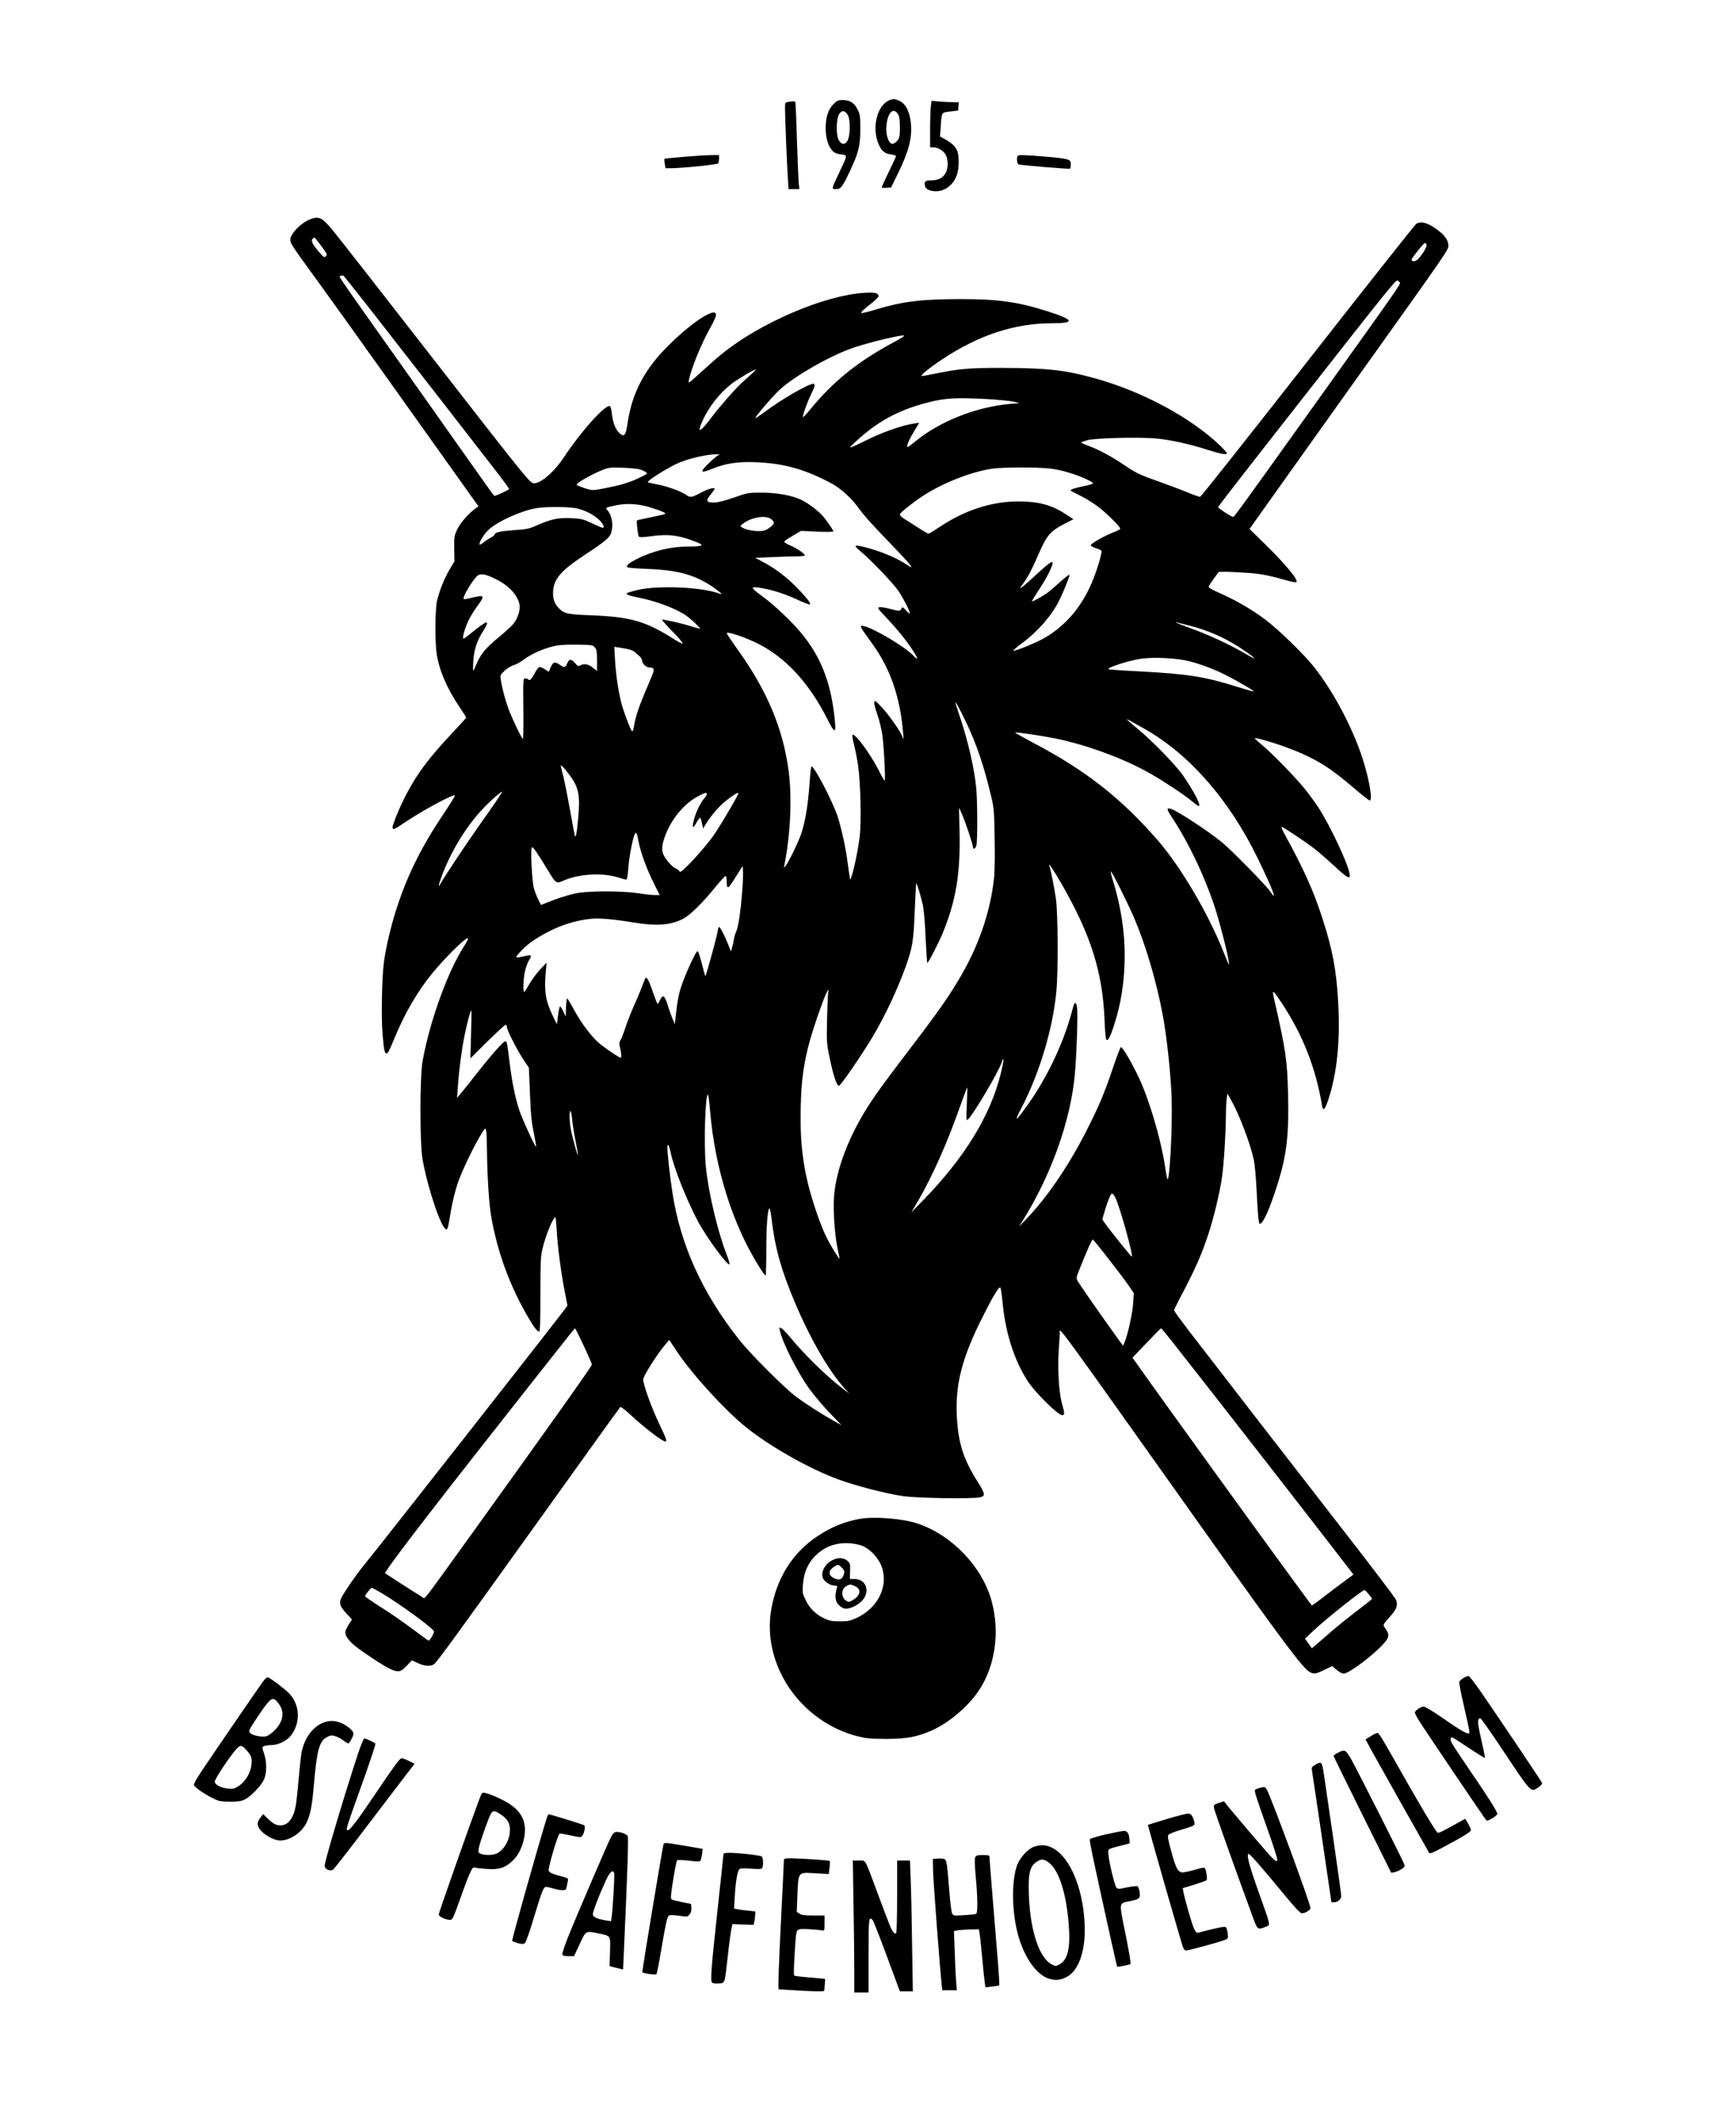 <?xml version="1.0" encoding="UTF-8" standalone="yes"?>
<svg version="1.0" xmlns="http://www.w3.org/2000/svg" width="1184pt" height="1447pt" viewBox="0 0 1579 1930" preserveAspectRatio="xMidYMid meet">
  <g transform="translate(0,1930) scale(0.1,-0.1)" fill="#000000" stroke="none">
    <path d="M8090 18389 c-112 -45 -163 -250 -99 -399 27 -63 54 -86 112 -94 26
-4 47 -11 47 -16 0 -4 -29 -68 -65 -141 -36 -74 -65 -138 -65 -142 0 -5 19 -7
43 -5 l42 3 61 125 c98 197 131 324 120 451 -10 115 -49 189 -112 215 -38 16
-50 16 -84 3z m77 -126 c14 -21 18 -48 18 -119 0 -78 -3 -97 -21 -121 -12 -15
-31 -29 -43 -31 -35 -6 -65 73 -59 158 9 123 62 180 105 113z"/>
    <path d="M7580 18352 c-47 -46 -70 -119 -70 -217 0 -88 22 -164 58 -202 20
-23 40 -31 80 -37 63 -8 64 1 -14 -164 -74 -156 -73 -152 -30 -152 43 0 59 20
126 163 80 169 95 231 95 382 0 117 -2 135 -24 178 -30 61 -70 87 -135 87 -43
0 -53 -4 -86 -38z m133 -102 c24 -47 20 -194 -7 -234 -24 -37 -56 -31 -79 14
-24 48 -21 193 6 234 25 37 57 32 80 -14z"/>
    <path d="M7168 18373 c-26 -4 -28 -7 -28 -56 0 -76 18 -526 26 -639 l6 -98 50
0 49 0 -5 43 c-3 23 -11 199 -17 392 -5 192 -13 353 -15 357 -5 8 -17 8 -66 1z"/>
    <path d="M8467 18335 c-4 -26 -7 -121 -7 -211 l0 -164 31 0 c44 0 99 -36 115
-76 21 -50 18 -121 -7 -161 -27 -44 -66 -63 -129 -63 -55 0 -67 -11 -56 -54 4
-15 17 -28 37 -35 70 -24 145 -6 199 50 49 51 70 113 70 208 0 112 -26 151
-139 213 l-31 17 6 78 c10 149 4 138 87 149 l72 9 3 38 3 37 -43 0 c-24 0 -79
3 -124 6 l-81 7 -6 -48z"/>
    <path d="M6210 17873 c-90 -8 -166 -15 -167 -17 -2 -2 -1 -22 3 -45 l7 -41 46
0 c100 0 426 33 433 44 4 6 8 26 8 44 l0 32 -82 -1 c-46 -1 -157 -8 -248 -16z"/>
    <path d="M9257 17883 c-12 -11 -7 -73 6 -78 22 -8 460 -44 469 -39 4 3 8 21 8
40 0 46 -12 50 -223 69 -189 16 -250 18 -260 8z"/>
    <path d="M2823 17307 c-83 -31 -183 -132 -183 -186 0 -35 8 -47 237 -362 110
-151 401 -557 648 -904 247 -346 533 -749 637 -894 l189 -265 -33 -25 c-64
-48 -131 -127 -160 -186 -27 -56 -28 -67 -27 -175 l2 -115 -42 -70 c-48 -80
-95 -197 -116 -287 -18 -75 -20 -357 -5 -475 21 -150 91 -318 206 -488 35 -53
64 -98 64 -101 0 -3 -56 -65 -124 -137 -217 -231 -318 -366 -419 -557 -56
-105 -127 -276 -127 -305 0 -25 19 -18 109 44 159 108 444 262 458 247 4 -3
-52 -92 -123 -198 -244 -364 -395 -714 -488 -1128 -14 -63 -30 -153 -36 -200
-17 -139 -24 -492 -11 -640 12 -151 18 -180 36 -180 13 0 20 13 77 149 85 202
174 361 296 525 109 146 351 391 369 373 3 -4 -13 -35 -35 -69 -149 -231 -311
-677 -378 -1043 -27 -144 -27 -750 -1 -900 47 -265 173 -635 216 -635 13 0 17
16 41 165 12 72 39 184 61 250 37 111 157 361 224 465 28 44 29 44 36 20 4
-14 7 -99 8 -190 2 -217 18 -473 37 -585 53 -313 162 -617 318 -891 69 -121
101 -164 120 -164 8 0 11 103 11 337 0 295 2 348 19 418 27 115 96 285 117
285 3 0 9 -53 12 -117 8 -144 39 -384 73 -557 l25 -129 -22 -31 c-73 -100
-1726 -2206 -1834 -2336 -69 -84 -174 -237 -201 -292 -23 -48 -14 -75 46 -141
l51 -55 -31 -48 c-16 -26 -30 -57 -30 -68 0 -34 35 -82 92 -127 77 -61 255
-178 313 -205 76 -36 98 -32 153 26 l48 51 55 -26 c61 -28 115 -32 146 -10 26
18 202 260 1048 1440 350 490 641 894 646 899 4 5 42 -23 86 -64 124 -116 298
-250 325 -250 17 0 6 32 -56 161 -69 144 -146 357 -146 405 0 29 131 236 204
320 l33 38 72 -108 c140 -209 437 -533 626 -685 220 -177 574 -377 840 -475
161 -59 431 -129 590 -152 129 -19 624 -27 698 -11 51 11 49 31 -17 136 -135
214 -179 352 -193 601 -15 294 48 537 243 920 93 185 144 267 154 249 4 -8 13
-68 19 -134 27 -277 104 -519 226 -711 68 -106 278 -314 317 -314 23 0 23 18
-2 105 -28 96 -41 316 -30 480 5 72 9 142 10 158 0 58 -100 195 1344 -1838
668 -940 863 -1201 925 -1238 41 -24 57 -22 138 17 l71 34 40 -34 c22 -19 51
-34 65 -34 47 0 272 169 365 275 49 55 52 78 17 130 -29 42 -33 31 47 123 54
61 65 96 45 145 -8 19 -219 297 -469 618 -419 539 -1136 1465 -1426 1842 -67
88 -122 164 -122 170 0 7 20 50 45 97 149 282 203 404 269 605 48 148 101 369
120 501 18 118 35 392 37 569 0 61 4 130 7 155 l7 45 32 -57 c74 -129 178
-404 208 -547 8 -40 20 -164 25 -275 12 -238 18 -306 30 -306 29 0 94 146 164
372 81 258 102 449 92 823 -8 297 -20 382 -125 843 -23 101 -17 98 73 -38 186
-281 306 -588 361 -923 9 -57 26 -41 57 51 80 243 110 534 90 891 -16 291 -52
479 -147 771 -81 247 -163 429 -334 743 -24 42 -38 77 -32 77 14 0 230 -145
307 -206 34 -27 112 -95 173 -151 122 -114 147 -126 136 -65 -18 99 -180 441
-282 597 -33 50 -88 126 -124 170 -80 101 -303 329 -392 402 -37 31 -66 57
-64 59 9 10 213 -52 340 -102 223 -88 350 -168 572 -359 64 -55 124 -102 132
-104 38 -8 -14 255 -92 465 -100 268 -252 544 -413 749 -91 115 -329 346 -445
432 -129 95 -261 172 -410 238 -81 36 -107 52 -102 63 3 8 25 41 48 73 l42 58
65 1 c36 0 126 -5 201 -10 125 -9 184 -21 378 -75 29 -8 58 -12 62 -9 25 15
-94 159 -290 351 l-135 132 44 63 c24 35 396 556 825 1158 988 1384 940 1315
939 1363 -2 49 -40 98 -122 153 -75 52 -133 64 -171 37 -14 -11 -459 -573
-988 -1249 -529 -676 -968 -1230 -976 -1232 -7 -1 -58 16 -113 39 -54 23 -180
70 -278 105 -159 56 -192 72 -290 138 -131 88 -233 143 -334 181 -40 15 -71
29 -69 32 3 2 29 11 58 20 72 20 494 30 639 14 132 -14 298 -51 455 -102 120
-38 175 -48 175 -30 0 4 -26 33 -57 64 -264 255 -704 494 -1138 615 -271 76
-437 95 -835 96 -318 1 -398 -6 -639 -55 -51 -10 -98 -19 -104 -19 -25 0 57
68 183 152 330 220 659 328 996 328 218 0 206 31 -41 110 -263 84 -451 110
-778 110 -368 0 -535 -21 -781 -95 -65 -20 -123 -34 -129 -32 -12 4 15 31 96
94 31 25 57 51 57 58 0 31 -29 38 -128 32 -362 -22 -945 -271 -1293 -553 -37
-29 -122 -104 -189 -165 -117 -107 -122 -111 -115 -78 23 111 113 332 196 480
27 48 50 97 51 110 10 88 -212 -53 -436 -277 -218 -217 -329 -431 -369 -709
-16 -108 -31 -124 -76 -81 -34 33 -57 93 -67 179 -3 31 -11 60 -16 63 -37 23
-262 -226 -420 -466 -96 -145 -236 -258 -286 -231 -40 21 -114 114 -1002 1256
-398 512 -761 976 -808 1033 -101 124 -129 138 -209 109z m99 -245 c52 -69 56
-78 42 -92 -14 -13 -19 -11 -51 25 -65 73 -87 113 -73 130 7 8 15 15 19 15 3
0 32 -35 63 -78z m10054 13 c7 -17 -42 -99 -80 -134 -24 -22 -56 -23 -56 -2 0
14 110 151 121 151 5 0 12 -7 15 -15z m-9613 -583 c242 -309 1000 -1283 1170
-1504 53 -69 97 -130 97 -135 0 -8 -119 -63 -134 -63 -3 0 -53 69 -112 153
-59 83 -326 460 -592 837 -800 1129 -710 999 -692 1010 8 5 18 6 22 4 5 -3
113 -139 241 -302z m9367 243 c14 -17 58 46 -790 -1140 -724 -1012 -712 -995
-726 -995 -13 0 -134 78 -134 87 0 9 267 351 1103 1417 406 517 511 646 526
646 5 0 14 -7 21 -15z m-4620 -558 c-314 -170 -533 -348 -740 -600 -35 -44
-66 -75 -67 -70 -5 14 44 147 78 215 31 62 36 88 17 88 -43 0 -284 -138 -427
-245 -55 -41 -101 -71 -101 -67 0 15 156 197 221 257 131 121 435 297 649 375
116 43 412 117 475 119 23 1 -3 -17 -105 -72z m-1281 -284 c-30 -27 -68 -61
-86 -78 -60 -56 -195 -210 -263 -300 -111 -148 -145 -165 -92 -46 55 126 157
256 265 340 55 42 204 131 220 131 5 0 -15 -21 -44 -47z m2161 -223 c96 -6
200 -16 230 -23 l55 -13 -85 -7 c-310 -27 -642 -158 -868 -344 -36 -30 -67
-51 -69 -49 -10 9 19 75 62 145 25 40 45 74 45 76 0 1 -34 -4 -76 -12 -101
-19 -268 -79 -401 -145 -175 -86 -177 -86 -103 -17 198 185 393 291 660 359
160 41 261 46 550 30z m-2475 -522 c-16 -12 -55 -47 -85 -77 -68 -68 -53 -77
54 -32 114 47 234 65 401 57 250 -11 444 -66 683 -195 74 -40 176 -131 228
-204 60 -83 137 -169 322 -360 162 -168 205 -221 147 -183 -70 46 -130 77
-211 109 -110 44 -260 84 -271 73 -4 -5 12 -25 37 -44 94 -76 309 -300 354
-370 51 -78 108 -193 101 -201 -3 -3 -19 11 -36 30 -16 19 -32 30 -35 24 -16
-36 -19 -36 -98 -15 -42 12 -89 20 -104 18 -26 -3 -23 -7 71 -107 103 -110
181 -209 241 -303 39 -61 36 -76 -5 -32 -72 79 -352 246 -451 270 -45 10 -40
-1 70 -152 168 -229 258 -487 286 -814 l5 -65 -15 35 c-26 58 -134 208 -193
268 -50 52 -55 55 -59 34 -2 -13 11 -62 28 -110 17 -47 37 -129 45 -182 15
-104 31 -420 21 -420 -3 0 -28 44 -55 98 -73 144 -217 339 -237 319 -4 -4 2
-46 15 -94 12 -47 29 -134 37 -192 21 -157 29 -483 15 -626 -11 -107 -54 -319
-79 -385 -9 -24 -10 -23 -15 15 -4 22 -12 78 -18 125 -15 123 -56 308 -89 411
-46 140 -212 459 -239 459 -4 0 -13 -76 -19 -170 -13 -185 -39 -339 -76 -446
-25 -74 -114 -256 -141 -289 -16 -20 -16 -20 -11 5 55 271 71 612 40 852 -51
392 -197 740 -472 1121 -50 71 -92 133 -92 138 0 21 175 -38 293 -99 248 -127
459 -358 621 -679 75 -149 85 -141 63 45 -37 298 -122 513 -283 715 -87 110
-247 263 -367 352 -120 88 -120 96 0 75 95 -16 215 -56 326 -108 53 -25 100
-42 103 -39 11 10 -23 54 -109 144 -96 100 -198 178 -307 237 l-81 43 143 6
c79 4 180 7 226 7 47 0 82 4 82 10 0 16 -75 66 -136 91 -30 13 -53 28 -51 33
2 6 37 30 78 54 l74 44 148 -7 c81 -3 147 -2 147 2 0 11 -45 77 -88 131 -44
53 -141 128 -210 159 -83 39 -220 63 -357 63 -117 0 -124 -1 -250 -45 -90 -31
-146 -45 -183 -45 -69 0 -75 16 -28 73 20 24 36 47 36 51 0 17 -56 2 -124 -34
-86 -46 -97 -47 -136 -20 -45 32 -169 77 -259 94 -47 9 -86 18 -88 20 -11 11
136 106 254 165 84 42 263 87 353 89 l45 1 -30 -21z m-695 -117 c20 -6 44 -17
55 -25 17 -12 12 -17 -66 -54 -86 -42 -178 -68 -333 -97 -87 -16 -90 -16 -158
5 -37 13 -71 26 -73 30 -9 15 145 102 250 142 42 16 69 18 170 14 66 -2 136
-9 155 -15z m3728 8 c103 -11 234 -50 342 -101 74 -36 73 -37 -50 -63 -73 -15
-109 -29 -100 -38 3 -3 46 -25 96 -50 50 -25 124 -72 165 -105 78 -62 189
-174 189 -190 0 -5 -21 -17 -47 -27 -86 -31 -224 -109 -221 -124 2 -8 24 -20
51 -28 26 -7 47 -19 47 -26 -1 -33 -35 -150 -71 -242 -95 -245 -244 -427 -445
-545 -74 -43 -269 -123 -286 -118 -6 2 27 31 73 65 143 104 273 251 341 388
40 78 99 226 96 237 -2 6 -41 -24 -87 -66 -46 -42 -102 -90 -125 -105 -40 -28
-120 -71 -130 -71 -3 0 22 42 55 93 65 97 117 194 130 240 14 48 -15 31 -136
-80 -128 -118 -165 -148 -151 -123 5 8 19 29 31 45 39 55 72 118 134 261 73
166 104 203 231 269 l84 43 -77 50 c-122 80 -244 112 -423 112 -244 0 -491
-80 -718 -233 -50 -33 -95 -60 -101 -60 -5 0 -51 26 -100 58 -50 32 -107 68
-127 81 -23 15 -35 29 -32 38 7 18 110 101 204 163 180 120 455 227 645 252
101 12 399 13 513 0z m-3616 -359 c98 -32 126 -45 117 -54 -2 -3 -60 -16 -128
-30 -67 -13 -124 -26 -127 -29 -7 -6 7 -132 16 -146 5 -9 37 -8 124 4 151 20
249 6 404 -56 71 -29 53 -39 -69 -39 -169 0 -325 -38 -480 -115 -68 -35 -95
-58 -85 -73 3 -5 79 -12 168 -15 256 -9 406 -43 551 -127 79 -45 171 -118 127
-101 -155 63 -574 81 -763 33 -43 -11 -81 -23 -85 -26 -11 -12 18 -23 107 -41
165 -32 356 -106 441 -170 47 -35 122 -107 117 -112 -2 -2 -40 8 -84 22 -83
27 -255 65 -262 59 -2 -2 36 -46 86 -97 130 -134 133 -148 16 -75 -256 161
-390 199 -763 213 -184 7 -223 15 -262 49 -49 44 -68 86 -68 151 1 125 64 201
292 351 190 126 224 155 238 202 20 74 5 157 -37 204 -19 21 -17 22 82 43 102
21 213 13 327 -25z m-679 -5 c78 -20 148 -57 196 -103 38 -36 54 -72 31 -72
-5 0 -49 19 -97 42 -81 38 -96 41 -189 46 -117 5 -182 -9 -307 -64 -73 -33
-95 -37 -209 -45 -129 -10 -178 -20 -178 -39 0 -5 -17 -19 -37 -30 -21 -11
-53 -32 -70 -46 -18 -15 -33 -21 -33 -15 0 24 42 93 79 129 81 78 297 177 441
201 92 15 309 13 373 -4z m1761 -96 c36 -28 33 -44 -16 -79 -34 -25 -51 -30
-97 -30 -61 0 -125 15 -154 35 -17 12 -16 14 15 36 79 57 204 76 252 38z
m-2508 -544 c121 -59 199 -143 219 -232 10 -49 -19 -137 -63 -185 -20 -22 -80
-76 -134 -120 -102 -84 -152 -142 -186 -218 -11 -25 -25 -56 -31 -70 -9 -20
-11 -7 -7 66 5 108 31 191 86 278 39 62 48 86 32 86 -12 0 -84 -53 -150 -108
-29 -25 -55 -42 -59 -39 -9 10 15 93 46 161 16 33 51 92 80 131 74 100 70 107
-44 80 -87 -21 -88 -21 -70 23 22 52 94 160 119 178 29 21 76 12 162 -31z
m6299 -421 c178 -43 337 -113 489 -214 126 -84 157 -117 52 -55 -153 90 -349
182 -531 247 -98 35 -153 60 -100 45 11 -3 52 -13 90 -23z m-5394 -203 c16
-19 19 -40 19 -118 l0 -95 -39 31 c-41 32 -78 39 -113 20 -19 -10 -25 -7 -47
20 -33 39 -55 40 -71 1 -18 -43 -26 -45 -70 -15 -46 32 -61 26 -85 -32 l-14
-33 -36 24 c-20 14 -43 22 -51 19 -8 -3 -26 -27 -39 -52 -27 -54 -50 -77 -60
-61 -3 5 -15 10 -26 10 -22 0 -22 11 -19 -327 1 -123 -1 -223 -4 -223 -9 0
-80 146 -120 244 -34 86 -68 207 -81 294 -7 41 -5 45 34 82 23 22 59 44 81 50
21 6 59 26 84 45 82 62 208 116 314 135 26 5 109 8 185 7 133 -2 140 -3 158
-26z m365 -43 c14 -13 35 -31 45 -40 10 -10 19 -26 19 -36 0 -26 37 -62 63
-62 51 -1 54 -13 18 -97 -113 -263 -139 -339 -156 -445 -3 -21 -10 -38 -15
-38 -10 0 -56 118 -90 225 -30 101 -57 270 -66 416 l-7 127 82 -13 c59 -10 89
-20 107 -37z m5044 -82 c110 -29 218 -70 322 -121 98 -49 269 -148 263 -153
-2 -2 -62 14 -132 36 -311 99 -459 122 -917 147 -147 7 -271 16 -273 19 -16
15 188 80 299 96 116 16 332 5 438 -24z m-2035 -549 c98 -205 164 -399 231
-682 25 -101 27 -132 31 -377 3 -160 1 -308 -6 -368 -34 -311 -144 -626 -321
-920 -115 -192 -200 -310 -573 -799 -76 -99 -176 -237 -222 -307 -198 -296
-324 -622 -340 -879 -8 -121 9 -349 34 -465 11 -47 18 -86 17 -87 -4 -4 -68
99 -106 170 -44 84 -94 214 -144 379 -81 267 -111 509 -103 828 6 236 22 361
68 550 32 131 138 440 171 500 10 19 16 26 13 15 -4 -11 -9 -123 -12 -250 -5
-219 -4 -236 21 -355 33 -163 66 -265 86 -265 16 0 205 276 311 452 112 190
225 431 299 638 60 170 70 231 80 499 6 138 12 252 14 253 5 5 41 -115 60
-197 8 -36 20 -168 25 -294 6 -126 13 -231 15 -233 6 -7 102 177 139 267 122
297 163 542 155 924 l-5 221 25 -55 c32 -72 102 -280 102 -303 0 -26 23 -16
31 14 11 38 10 403 -1 521 -17 177 -76 434 -150 653 -22 65 -40 121 -40 124 0
16 39 -55 95 -172z m1625 -65 c410 -232 770 -644 1031 -1179 135 -278 184
-408 115 -303 -37 56 -351 376 -441 450 -130 106 -414 292 -467 305 -38 10
-36 -6 6 -69 156 -236 298 -531 396 -827 56 -171 146 -538 127 -519 -3 3 -27
59 -53 125 -138 345 -387 766 -594 1004 -331 381 -653 634 -1132 886 -92 49
-166 90 -164 93 6 6 231 -27 362 -53 287 -58 635 -186 874 -324 123 -70 300
-188 370 -246 30 -25 58 -45 62 -45 27 0 -30 113 -136 270 -60 91 -284 322
-418 432 -54 45 -98 83 -98 85 0 5 21 -6 160 -85z m-5233 -416 c85 -112 100
-184 83 -383 -6 -72 -15 -144 -19 -160 -7 -25 -8 -26 -14 -8 -3 11 -22 112
-42 225 -20 113 -47 248 -60 302 -14 53 -25 100 -25 104 0 13 31 -19 77 -80z
m-658 -233 c-29 -43 -105 -152 -170 -243 -116 -165 -311 -458 -342 -515 -27
-51 -19 -9 17 85 96 248 247 482 418 646 59 57 115 104 125 104 2 0 -20 -35
-48 -77z m1911 56 c0 -6 -11 -25 -26 -41 -34 -41 -69 -112 -89 -181 -24 -84
-15 -103 19 -39 16 28 32 49 35 46 3 -3 11 -27 16 -52 l10 -47 24 40 c47 77
122 164 184 213 65 51 106 77 113 70 6 -7 -128 -237 -211 -364 -79 -121 -317
-380 -323 -351 -2 8 -17 21 -33 27 -35 15 -90 77 -115 128 -20 44 -14 96 22
187 59 147 169 277 290 342 63 34 84 40 84 22z m-621 -438 c18 -94 75 -250
137 -372 l54 -109 -43 0 c-24 0 -93 7 -153 17 -150 22 -460 22 -565 -1 -77
-16 -170 -46 -266 -85 l-53 -21 -24 48 c-13 26 -31 72 -40 102 -18 67 -33 364
-18 374 10 6 41 -38 146 -210 75 -124 73 -122 147 -90 136 59 351 71 489 27
36 -11 70 -21 76 -21 7 0 14 37 18 98 7 99 35 253 56 307 14 38 23 25 39 -64z
m3845 -376 c269 -468 375 -804 393 -1242 3 -89 10 -168 15 -175 14 -21 34 14
67 116 69 207 101 415 101 649 0 221 -35 444 -106 676 -14 45 -23 85 -21 88 7
6 155 -290 212 -422 105 -245 206 -587 261 -885 39 -208 74 -544 81 -760 8
-277 -19 -784 -40 -730 -3 8 -13 65 -22 125 -39 249 -146 607 -240 803 -69
144 -146 273 -160 269 -5 -2 -39 -91 -75 -198 -77 -228 -130 -353 -249 -584
-157 -306 -350 -588 -534 -779 l-68 -71 37 60 c252 403 429 895 469 1308 18
187 31 576 21 630 -9 49 -23 47 -36 -5 -75 -299 -227 -626 -412 -885 -112
-157 -129 -166 -59 -33 167 321 289 727 320 1070 17 184 14 712 -5 839 -15
103 -45 255 -59 296 -14 40 33 -29 109 -160z m-2904 -77 c-13 -173 -35 -322
-54 -360 -8 -15 -17 -47 -21 -70 -3 -24 -11 -58 -17 -77 l-10 -34 -27 69 c-30
76 -71 154 -81 154 -4 0 -10 -19 -13 -42 -6 -43 -103 -397 -111 -405 -2 -2
-16 48 -32 111 -16 65 -33 116 -40 116 -13 0 -87 -155 -137 -290 -32 -87 -45
-153 -63 -314 l-6 -59 -19 43 c-10 23 -31 80 -45 126 -29 93 -45 104 -71 49
-9 -19 -19 -35 -22 -35 -3 0 -24 53 -46 117 -39 114 -59 143 -71 106 -20 -57
-62 -160 -102 -248 -24 -55 -57 -140 -74 -190 -16 -49 -36 -101 -44 -114 -13
-19 -14 -31 -5 -66 12 -47 15 -95 6 -95 -11 0 -120 73 -179 119 -76 59 -176
189 -246 319 -30 56 -58 102 -62 102 -4 0 -8 -37 -10 -82 l-3 -83 -23 49 c-12
27 -26 46 -30 42 -4 -4 -12 -42 -17 -84 l-10 -77 -32 65 c-71 147 -85 229 -70
405 l8 90 -58 -61 c-32 -34 -76 -93 -98 -132 -22 -40 -43 -72 -47 -72 -14 0
-8 122 7 189 9 36 24 79 35 96 31 51 27 55 -42 39 -34 -8 -66 -13 -71 -11 -15
5 83 106 142 146 180 121 356 187 542 206 72 7 205 -5 394 -36 200 -32 318
-23 432 32 63 30 182 146 294 285 50 62 96 111 100 108 5 -3 9 -28 9 -55 0
-36 4 -49 13 -47 12 5 21 17 92 130 l40 63 3 -45 c2 -25 -1 -111 -8 -192z
m-2466 -1295 l-6 -218 154 153 c85 83 160 152 166 152 7 0 12 -9 12 -20 0 -28
93 -210 151 -297 l49 -73 10 -237 c7 -190 15 -262 35 -357 13 -66 23 -122 20
-124 -6 -6 -89 171 -138 293 -41 102 -79 278 -102 470 -23 187 -24 195 -40
195 -18 0 -133 -131 -273 -310 -58 -74 -119 -151 -136 -170 l-29 -34 7 104
c11 153 33 324 60 458 25 124 54 232 62 232 3 0 2 -98 -2 -217z m4817 -363
c-96 -382 -328 -758 -702 -1143 l-109 -112 67 115 c127 221 257 513 373 840
34 96 64 177 67 180 3 3 1 -65 -3 -150 -6 -142 -6 -154 9 -142 45 38 278 430
309 522 24 71 18 1 -11 -110z m-2642 -340 c45 -518 204 -1024 444 -1407 29
-46 55 -83 60 -83 4 0 7 107 7 238 0 219 11 356 28 374 4 4 13 -41 20 -100 31
-260 88 -465 212 -757 143 -338 314 -632 459 -789 l36 -40 -45 34 c-150 113
-352 308 -484 468 -37 45 -77 87 -89 93 -19 11 -20 9 -14 -20 21 -106 162
-384 269 -532 45 -62 129 -161 187 -221 l105 -109 -75 42 c-114 64 -255 155
-338 217 -103 76 -420 393 -520 521 -333 421 -533 862 -605 1334 -23 147 -46
356 -46 415 0 42 17 13 30 -50 26 -135 154 -453 255 -638 83 -150 264 -394
280 -378 4 3 -9 46 -28 95 -78 197 -164 560 -187 792 -20 203 -5 683 20 654 4
-4 13 -73 19 -153z m-1255 -70 c3 -40 17 -128 31 -198 14 -69 23 -127 22 -129
-5 -5 -55 177 -66 241 -13 72 -14 169 -2 162 4 -3 11 -37 15 -76z m4956 -747
c52 -140 147 -490 135 -501 -4 -4 -195 233 -242 300 l-27 39 23 77 c12 42 31
97 42 121 16 36 21 41 34 31 8 -6 24 -37 35 -67z m-64 -538 c81 -104 163 -214
182 -243 l35 -52 -6 -93 c-5 -88 -49 -286 -78 -354 l-14 -32 -80 111 c-152
212 -320 454 -334 480 -12 24 -11 33 14 95 71 179 118 284 125 281 5 -2 75
-88 156 -193z m-4787 -773 c40 -86 74 -164 74 -172 1 -13 -384 -555 -1104
-1555 -455 -631 -411 -575 -435 -562 -12 7 -94 59 -183 116 l-161 105 17 25
c73 116 480 643 1286 1665 428 542 422 535 427 535 3 1 38 -70 79 -157z m5346
46 c356 -451 1359 -1740 1608 -2065 l48 -62 -98 -73 c-54 -39 -127 -95 -163
-123 -36 -28 -77 -59 -91 -69 l-27 -17 -149 203 c-260 352 -1281 1765 -1440
1992 l-42 59 127 133 c70 74 130 134 133 134 3 0 46 -51 94 -112z m-7183
-2297 c159 -94 463 -315 474 -346 5 -13 -35 -85 -48 -85 -4 0 -72 49 -151 109
-80 60 -209 149 -286 197 -78 49 -141 93 -141 97 0 12 51 77 61 77 5 0 46 -22
91 -49z m8977 -8 c17 -21 31 -40 31 -43 0 -4 -57 -49 -127 -102 -71 -53 -179
-140 -242 -194 -62 -55 -128 -111 -146 -126 l-32 -28 -31 44 -32 44 78 73
c116 109 443 369 464 369 3 0 20 -17 37 -37z"/>
    <path d="M7813 5486 c-138 -27 -247 -71 -371 -152 -231 -150 -379 -385 -428
-676 -84 -504 271 -1020 793 -1150 73 -18 117 -22 253 -22 179 0 273 16 404
72 161 68 346 224 444 375 145 222 187 526 112 805 -85 313 -360 601 -675 707
-138 46 -399 66 -532 41z m9 -237 c83 -22 177 -121 204 -216 50 -173 -47 -358
-233 -446 -60 -28 -78 -32 -153 -32 -71 0 -94 4 -141 26 -79 37 -133 90 -170
165 -30 60 -31 69 -26 142 10 141 71 248 185 321 90 58 214 73 334 40z"/>
    <path d="M7568 5110 c-82 -44 -116 -141 -65 -187 31 -29 61 -43 91 -43 23 0
24 -2 15 -32 -17 -62 -11 -113 17 -141 14 -15 35 -29 46 -33 50 -16 145 30
186 90 54 80 9 176 -82 176 l-46 0 2 71 c2 67 1 73 -25 95 -35 30 -87 31 -139
4z m87 -65 c28 -27 30 -42 14 -79 -14 -31 -38 -37 -77 -21 -60 26 -62 72 -3
108 34 22 38 21 66 -8z m120 -169 c66 -28 52 -91 -28 -133 -25 -13 -31 -13
-53 1 -46 31 -43 108 6 133 32 16 34 16 75 -1z"/>
    <path d="M13312 4040 c-18 -11 -35 -27 -38 -34 -3 -8 14 -102 39 -208 55 -239
58 -256 48 -262 -14 -9 -87 34 -243 143 -80 55 -155 101 -168 101 -27 0 -80
-36 -80 -56 0 -7 21 -46 46 -86 73 -113 585 -871 600 -887 11 -12 19 -10 58
13 25 15 46 33 46 40 0 20 -83 152 -247 391 -83 121 -158 235 -167 253 -16 31
-15 52 3 52 5 0 72 -43 151 -96 78 -52 144 -93 147 -91 2 3 -13 78 -33 167
-37 157 -38 190 -9 194 6 0 85 -111 177 -249 294 -442 280 -426 349 -381 27
19 39 32 35 43 -6 15 -374 563 -553 823 -55 80 -106 146 -114 148 -8 1 -29 -7
-47 -18z"/>
    <path d="M2388 4003 c-36 -49 -419 -607 -555 -810 -46 -68 -73 -118 -70 -127
8 -21 89 -78 167 -117 60 -31 73 -33 160 -34 74 0 104 4 135 20 53 25 146 121
173 177 29 58 30 163 3 241 -19 56 -19 57 -1 67 10 5 41 10 67 10 63 0 142 39
179 87 90 118 82 282 -19 385 -41 42 -161 132 -190 144 -9 3 -27 -12 -49 -43z
m129 -175 c55 -61 66 -125 32 -195 -25 -52 -100 -121 -137 -125 -42 -5 -114
10 -134 29 -17 16 -17 18 6 60 14 24 55 86 91 138 84 121 104 134 142 93z
m-269 -452 c39 -45 45 -67 38 -130 -10 -73 -56 -150 -114 -187 -41 -27 -53
-30 -100 -25 -62 6 -116 34 -120 62 -3 21 145 243 200 301 36 37 47 34 96 -21z"/>
    <path d="M2960 3641 c-110 -34 -194 -144 -219 -286 -6 -33 -17 -141 -26 -240
-8 -99 -20 -207 -26 -239 -20 -111 -70 -176 -136 -176 -44 0 -68 13 -119 62
l-41 40 -22 -28 c-34 -43 -36 -70 -10 -108 29 -43 111 -93 166 -102 89 -14
208 58 259 157 36 72 52 153 69 354 27 311 49 392 119 428 32 17 43 18 75 8
21 -6 55 -24 76 -41 20 -16 41 -27 46 -24 5 3 18 23 29 45 24 46 19 62 -36
104 -64 49 -139 66 -204 46z"/>
    <path d="M12467 3510 l-46 -29 81 -148 c76 -138 478 -851 497 -882 7 -11 30
-3 117 44 189 100 264 146 264 162 0 8 -12 34 -26 59 l-26 44 -52 -29 c-151
-84 -188 -103 -199 -98 -15 5 -172 268 -357 597 -162 286 -177 310 -193 310
-7 0 -34 -13 -60 -30z"/>
    <path d="M3256 3353 c-134 -409 -307 -992 -304 -1023 4 -30 49 -50 76 -34 9 6
145 180 302 387 157 206 320 421 363 476 l77 101 -50 25 c-27 14 -58 25 -69
25 -14 0 -71 -77 -211 -285 -194 -288 -264 -380 -281 -369 -14 8 -7 29 132
417 71 198 126 363 123 369 -7 11 -83 47 -101 48 -6 0 -32 -62 -57 -137z"/>
    <path d="M12168 3359 c-21 -11 -38 -23 -38 -27 0 -4 118 -245 262 -535 l263
-529 29 6 c16 3 44 15 63 27 27 17 32 26 27 43 -7 26 -412 827 -479 949 -54
96 -62 101 -127 66z"/>
    <path d="M11961 3249 c-30 -18 -32 -23 -27 -54 6 -31 176 -1183 176 -1191 0
-2 10 -4 23 -4 34 0 67 28 67 57 0 14 -32 242 -70 507 -39 264 -78 532 -87
594 -18 124 -22 128 -82 91z"/>
    <path d="M11453 3039 c-18 -5 -34 -13 -38 -18 -6 -11 10 -62 119 -370 48 -134
86 -253 84 -265 -3 -19 -7 -17 -47 19 -31 28 -416 480 -436 512 -1 2 -23 -4
-49 -13 -46 -16 -48 -18 -43 -48 4 -26 168 -487 348 -978 47 -130 48 -130 119
-102 49 20 54 -7 -62 319 -87 243 -113 345 -90 345 12 0 113 -115 325 -372 94
-114 145 -168 158 -168 32 0 79 29 79 48 0 38 -347 978 -394 1071 -18 33 -23
34 -73 20z"/>
    <path d="M4352 2918 c-83 -221 -362 -1014 -362 -1029 0 -18 64 -49 104 -49 20
0 29 17 86 178 34 97 75 206 91 241 26 57 31 63 51 56 13 -4 63 -9 111 -12
106 -7 159 10 225 71 54 50 89 117 108 207 28 136 -13 235 -131 313 -57 38
-169 89 -222 100 -30 7 -30 6 -61 -76z m204 -120 c65 -44 87 -86 81 -159 -7
-84 -54 -161 -119 -195 -32 -16 -105 -18 -144 -4 -24 10 -26 14 -20 51 8 48
91 284 112 317 19 29 33 28 90 -10z"/>
    <path d="M10615 2758 c-93 -28 -172 -53 -174 -54 -2 -2 239 -847 313 -1094 9
-31 19 -46 32 -48 18 -3 292 72 358 97 27 11 28 14 23 57 -2 25 -10 51 -16 57
-10 10 -68 -1 -254 -50 -13 -3 -22 7 -37 40 -20 44 -83 264 -96 331 l-6 35
104 31 c56 18 107 36 112 40 9 9 0 87 -13 108 -6 10 -27 7 -96 -13 -49 -14
-100 -25 -113 -23 -39 5 -58 42 -98 190 -31 113 -35 139 -25 152 7 8 52 27 99
41 140 42 143 43 136 74 -13 53 -29 76 -54 78 -14 1 -101 -21 -195 -49z"/>
    <path d="M4970 2758 c-91 -298 -318 -1104 -312 -1110 4 -4 28 -13 55 -20 41
-10 49 -10 63 4 8 8 44 109 78 224 76 251 89 284 113 284 10 0 40 -7 67 -15
27 -8 64 -15 82 -15 30 0 34 3 39 38 4 20 9 45 11 54 4 13 -5 20 -38 28 -108
28 -138 41 -138 62 0 44 83 322 99 332 4 3 49 -4 101 -16 90 -19 94 -19 107
-2 17 23 28 83 17 94 -8 7 -308 100 -324 100 -4 0 -13 -19 -20 -42z"/>
    <path d="M10056 2617 c-77 -18 -141 -37 -143 -44 -3 -7 14 -97 36 -200 92
-427 209 -954 212 -958 6 -5 113 16 122 24 5 5 -16 126 -45 270 -61 301 -64
281 43 302 84 17 93 26 85 83 -4 26 -14 50 -21 52 -7 3 -51 -2 -96 -11 -78
-16 -83 -16 -95 0 -16 21 -64 219 -71 292 -7 61 -13 56 112 88 l80 21 -2 37
c-3 54 -19 77 -51 76 -15 0 -90 -15 -166 -32z"/>
    <path d="M5557 2593 c-31 -59 -316 -722 -393 -915 -30 -77 -53 -146 -50 -154
4 -9 22 -14 56 -14 l51 0 51 110 c59 126 52 122 182 95 101 -21 99 -18 94
-167 l-4 -128 36 -10 c19 -5 47 -12 61 -15 l26 -6 7 153 c34 755 43 1044 35
1059 -10 19 -60 39 -99 39 -22 0 -32 -9 -53 -47z m29 -327 c6 -15 -13 -333
-23 -399 l-6 -39 -44 7 c-75 11 -118 30 -121 53 -3 22 54 171 118 310 37 79
63 102 76 68z"/>
    <path d="M6035 2528 c-9 -27 -197 -1159 -193 -1164 11 -11 120 -26 128 -18 5
5 25 105 44 222 41 241 53 297 70 311 7 6 40 6 90 -1 77 -11 79 -11 98 12 13
16 18 35 16 59 l-3 36 -83 17 c-45 9 -87 20 -93 24 -12 7 -8 47 22 229 11 66
24 124 28 128 4 4 51 2 105 -4 58 -8 100 -9 105 -3 5 5 12 32 16 60 l6 50
-158 27 c-180 31 -192 32 -198 15z"/>
    <path d="M9405 2505 c-56 -20 -127 -97 -153 -166 -51 -139 -50 -406 3 -617 55
-215 171 -383 288 -417 62 -18 99 -14 159 16 111 56 175 244 164 480 -16 354
-151 648 -325 707 -44 16 -87 14 -136 -3z m121 -134 c99 -60 171 -270 195
-571 17 -215 -8 -324 -85 -365 -33 -18 -34 -18 -72 2 -120 62 -205 345 -207
693 -2 146 17 204 75 240 41 25 55 25 94 1z"/>
    <path d="M6580 2437 c0 -8 -25 -241 -55 -518 -57 -527 -65 -633 -48 -650 6 -6
32 -9 59 -7 59 4 55 -7 84 252 11 104 26 211 31 238 l11 50 96 -4 97 -3 6 30
c4 17 7 44 8 61 l1 31 -65 7 c-36 4 -80 9 -97 13 l-31 6 6 111 c7 125 23 224
40 245 9 11 32 12 108 7 84 -6 97 -5 103 9 11 28 7 92 -6 102 -14 11 -215 33
-297 33 -36 0 -51 -4 -51 -13z"/>
    <path d="M8871 2411 c-7 -13 -6 -68 4 -177 18 -189 19 -330 4 -339 -5 -4 -54
-9 -109 -12 -93 -6 -98 -5 -110 16 -6 12 -18 102 -25 199 -19 243 -24 279 -40
292 -7 6 -35 10 -62 8 l-48 -3 2 -110 c2 -95 62 -885 78 -1032 l6 -53 66 0 66
0 -6 78 c-4 42 -10 163 -13 269 l-7 192 34 6 c19 3 70 7 114 8 l79 2 8 -50 c4
-27 14 -126 23 -220 8 -93 18 -190 22 -214 l6 -44 60 7 c33 3 63 8 66 11 2 3
-3 101 -13 218 -48 580 -76 934 -76 950 0 14 -10 17 -60 17 -48 0 -61 -4 -69
-19z"/>
    <path d="M7130 2383 c0 -10 -11 -243 -25 -518 -23 -453 -29 -653 -22 -656 1
-1 94 -6 206 -13 135 -7 205 -8 207 -1 2 6 5 32 6 60 l3 49 -138 12 c-76 6
-141 14 -144 18 -4 3 -2 95 5 204 10 168 14 199 29 210 13 10 42 11 108 7 50
-3 100 -8 113 -11 21 -4 22 -2 22 66 l0 70 -103 0 c-79 0 -108 4 -126 17 l-24
16 6 155 c9 213 3 205 162 196 l123 -7 7 57 c4 31 5 59 2 62 -6 6 -251 23
-344 24 -63 0 -73 -2 -73 -17z"/>
    <path d="M7763 1988 c4 -215 7 -485 7 -600 l0 -208 65 0 65 0 0 335 c0 344 2
359 37 324 7 -7 65 -155 130 -330 l118 -319 59 0 59 0 -7 433 c-3 237 -9 505
-13 595 l-6 162 -58 0 -59 0 0 -322 c0 -178 -4 -329 -8 -336 -7 -10 -12 -8
-24 5 -21 23 -32 51 -139 338 -129 346 -111 315 -177 315 l-55 0 6 -392z"/>
  </g>
</svg>